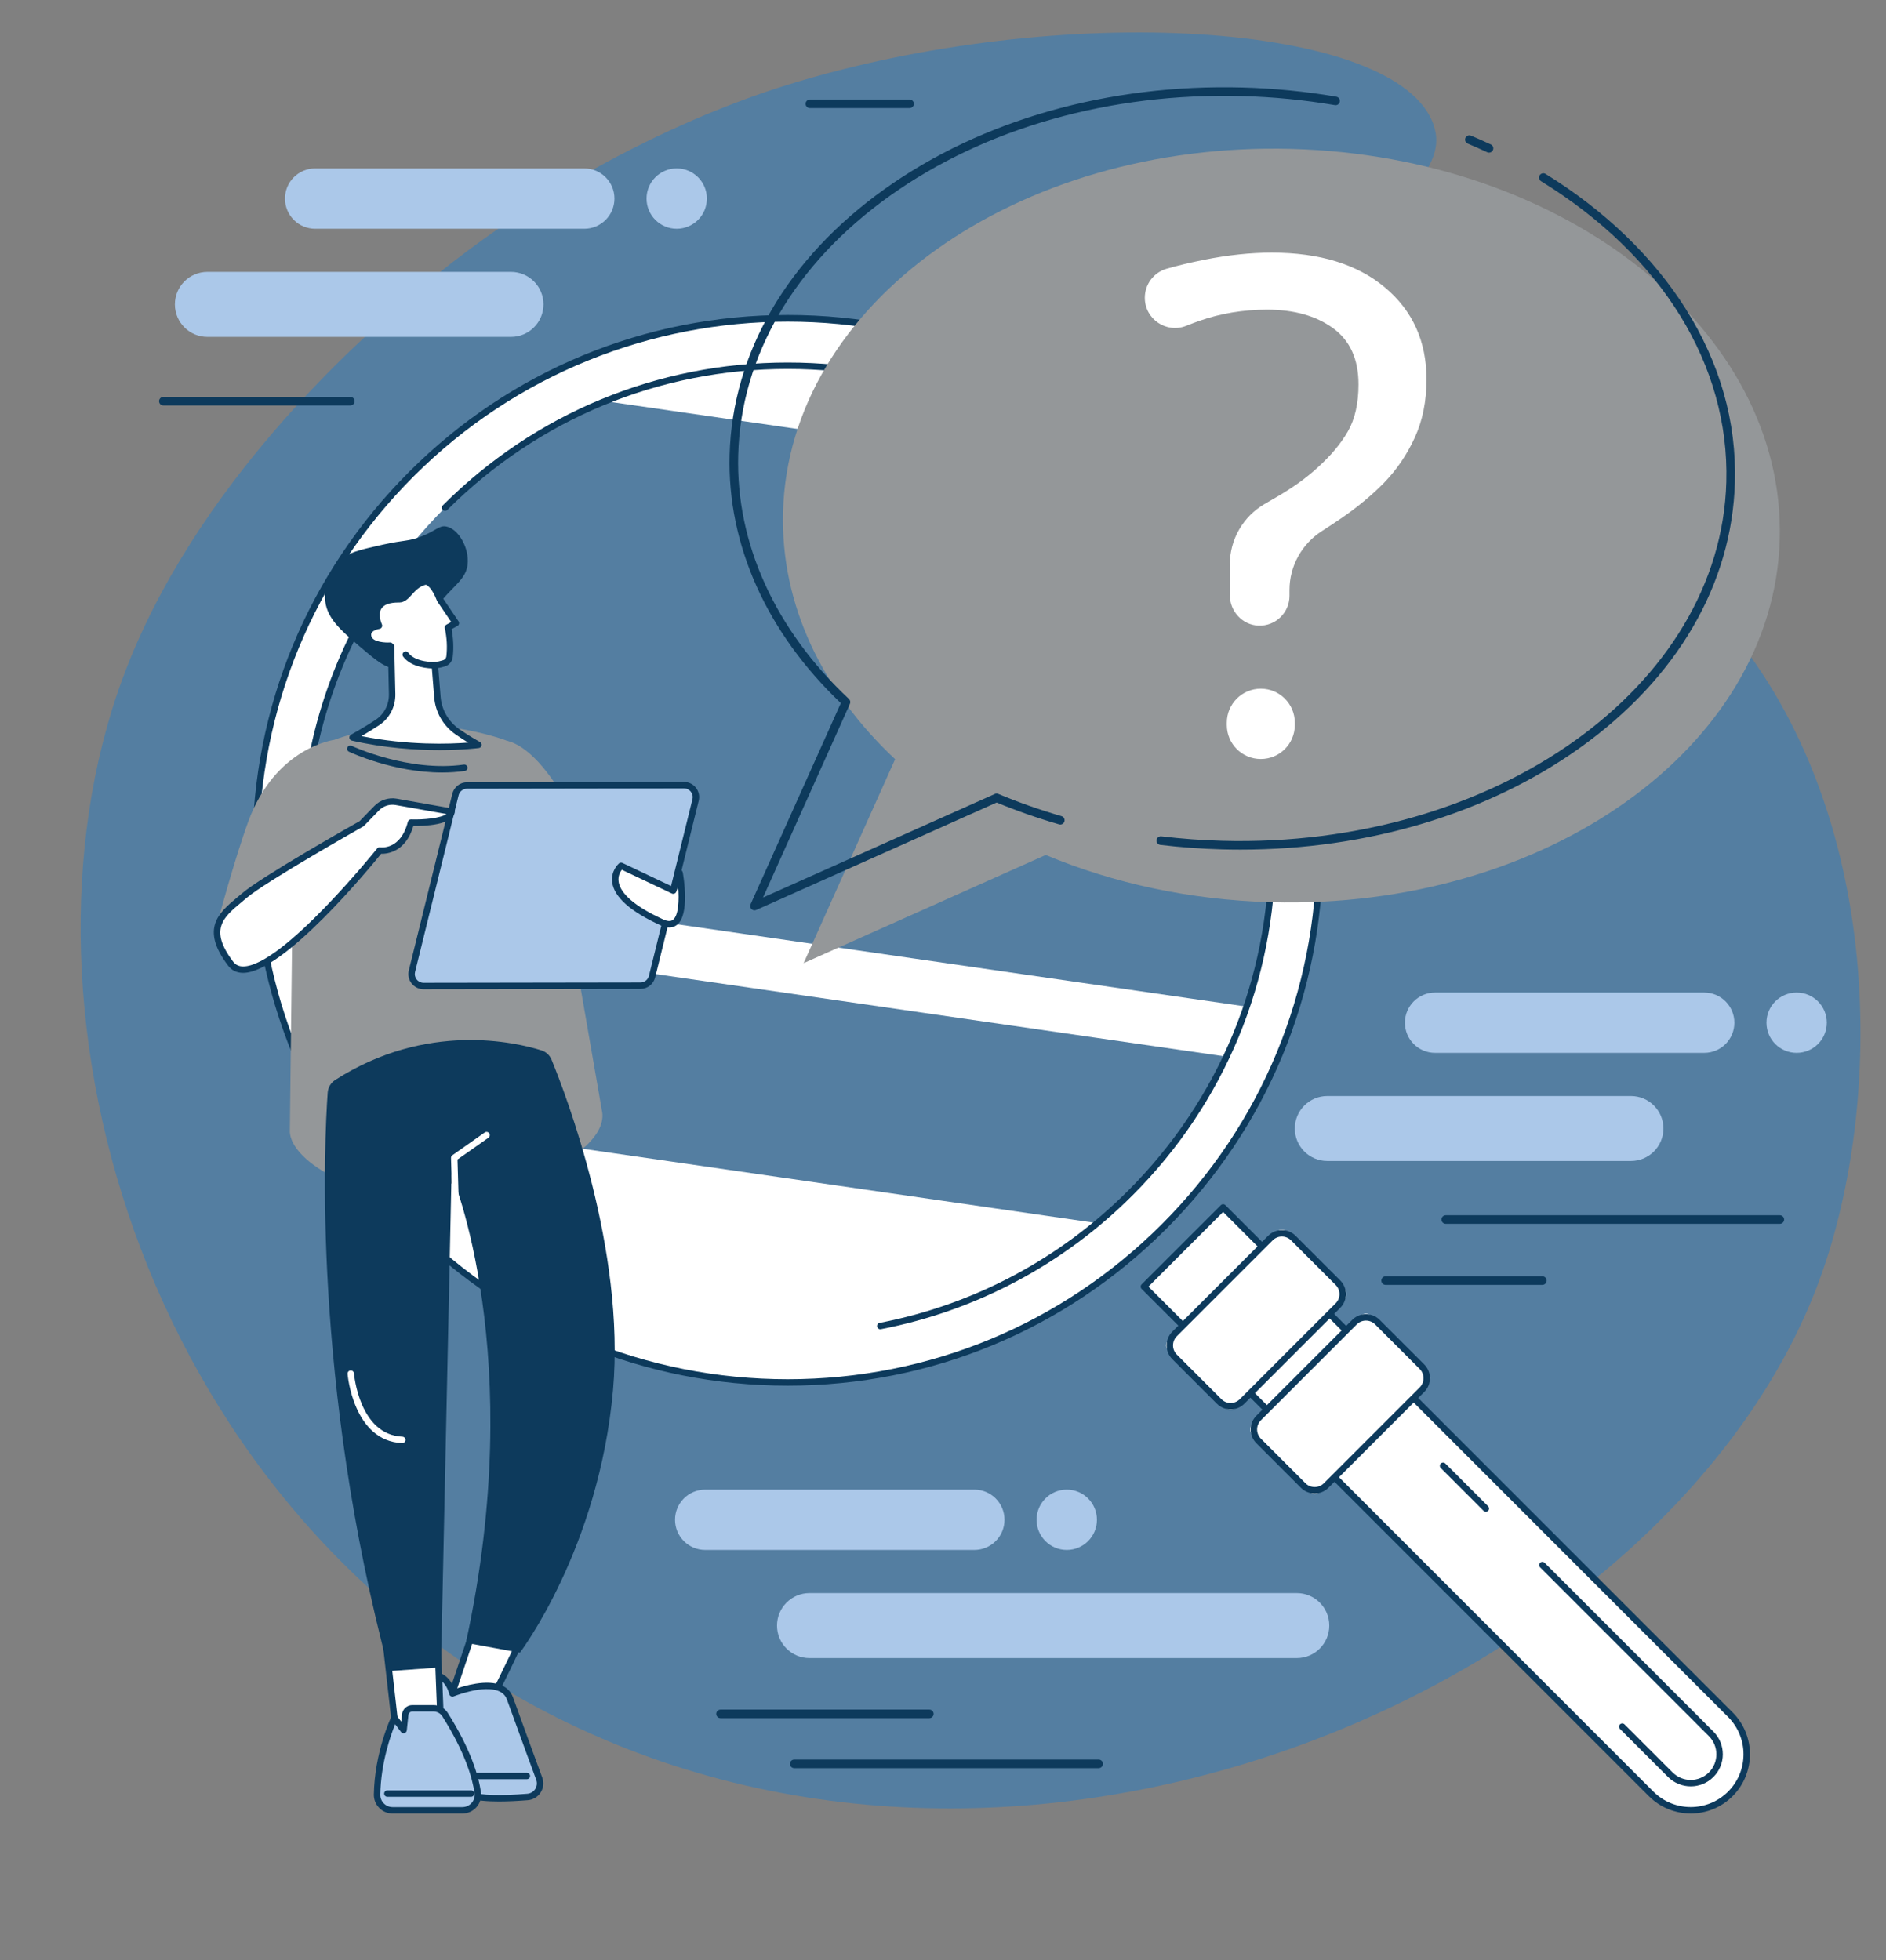 <?xml version="1.0" encoding="UTF-8" standalone="no"?><svg xmlns="http://www.w3.org/2000/svg" xmlns:xlink="http://www.w3.org/1999/xlink" fill="#0d3a5c" height="2016.7" preserveAspectRatio="xMidYMid meet" version="1" viewBox="251.5 300.9 1940.4 2016.7" width="1940.4" zoomAndPan="magnify"><rect x="251.5" y="300.9" width="1940.4" height="2016.7" fill="#808080" stroke="none"/><g><g id="change1_1"><path d="M 1060.598 388.539 C 1020.707 400.938 843.758 458.586 667.066 611.555 C 624.262 648.602 451.246 798.383 377.324 999.758 C 251.504 1342.512 402.062 1863.961 835.719 2073.52 C 1340.84 2317.609 1978.895 2017.172 2124.41 1615.102 C 2188.957 1436.781 2191.871 1141.055 2029.285 946.062 C 1898.43 789.129 1674.645 714.562 1683.32 566.129 C 1687.504 494.637 1741.562 474.871 1726.574 429.836 C 1690.984 323.039 1342.438 300.887 1060.598 388.539" fill="#547ea1"/></g><g id="change2_1"><path d="M 674.812 1562.828 C 888.613 1776.629 1235.254 1776.629 1449.043 1562.828 C 1662.848 1349.031 1662.848 1002.387 1449.043 788.594 C 1235.254 574.789 888.613 574.789 674.812 788.594 C 461.012 1002.387 461.012 1349.031 674.812 1562.828" fill="#ffffff"/></g><g id="change3_1"><path d="M 1061.93 631.809 C 922.582 631.809 783.234 684.852 677.152 790.926 C 574.375 893.707 517.77 1030.359 517.77 1175.707 C 517.77 1321.062 574.375 1457.711 677.152 1560.488 C 779.93 1663.27 916.582 1719.871 1061.93 1719.871 C 1207.281 1719.871 1343.93 1663.27 1446.715 1560.488 C 1549.488 1457.711 1606.094 1321.062 1606.094 1175.707 C 1606.094 1030.359 1549.488 893.707 1446.715 790.926 C 1340.617 684.852 1201.277 631.809 1061.93 631.809 Z M 1061.93 1726.488 C 914.812 1726.488 776.5 1669.199 672.473 1565.168 C 568.441 1461.141 511.152 1322.824 511.152 1175.707 C 511.152 1028.586 568.441 890.281 672.473 786.242 C 776.5 682.219 914.812 624.93 1061.93 624.93 C 1209.051 624.93 1347.359 682.219 1451.398 786.242 C 1555.422 890.281 1612.711 1028.586 1612.711 1175.707 C 1612.711 1322.824 1555.422 1461.141 1451.398 1565.168 C 1347.359 1669.199 1209.051 1726.488 1061.93 1726.488" fill="inherit"/></g><g id="change2_2"><path d="M 2031.762 2146.461 C 2054.258 2123.961 2054.258 2087.473 2031.762 2064.961 L 1509.891 1543.102 L 1428.391 1624.609 L 1950.246 2146.461 C 1972.754 2168.973 2009.25 2168.973 2031.762 2146.461" fill="#ffffff"/></g><g id="change3_2"><path d="M 1433.066 1624.609 L 1952.594 2144.129 C 1973.766 2165.301 2008.242 2165.301 2029.414 2144.129 C 2050.598 2122.941 2050.598 2088.48 2029.414 2067.301 L 1509.898 1547.781 Z M 1990.996 2166.629 C 1975.395 2166.629 1959.789 2160.691 1947.91 2148.812 L 1426.047 1626.949 C 1424.758 1625.652 1424.758 1623.559 1426.047 1622.27 L 1507.566 1540.762 C 1508.801 1539.52 1510.984 1539.52 1512.234 1540.762 L 2034.098 2062.621 C 2057.859 2086.379 2057.859 2125.039 2034.098 2148.812 C 2022.219 2160.691 2006.613 2166.629 1990.996 2166.629" fill="inherit"/></g><g id="change2_3"><path d="M 1780.223 1852.918 L 1736.23 1808.918 L 1780.223 1852.918" fill="#ffffff"/></g><g id="change3_3"><path d="M 1780.223 1856.223 C 1779.379 1856.223 1778.527 1855.902 1777.879 1855.254 L 1733.887 1811.262 C 1732.582 1809.973 1732.582 1807.871 1733.887 1806.582 C 1735.176 1805.293 1737.266 1805.293 1738.57 1806.582 L 1782.562 1850.57 C 1783.855 1851.871 1783.855 1853.961 1782.562 1855.254 C 1781.918 1855.902 1781.066 1856.223 1780.223 1856.223" fill="inherit"/></g><g id="change2_4"><path d="M 1920.555 2077.289 L 1969.988 2126.723 C 1981.574 2138.312 2000.43 2138.312 2012.012 2126.723 C 2023.598 2115.141 2023.598 2096.289 2012 2084.699 L 1838.355 1911.051 L 1920.555 2077.289" fill="#ffffff"/></g><g id="change3_4"><path d="M 1991.004 2138.719 C 1982.543 2138.719 1974.086 2135.5 1967.645 2129.059 L 1918.219 2079.629 C 1916.926 2078.34 1916.926 2076.238 1918.219 2074.949 C 1919.516 2073.66 1921.617 2073.66 1922.898 2074.949 L 1972.336 2124.379 C 1982.633 2134.68 1999.383 2134.68 2009.684 2124.379 C 2019.969 2114.09 2019.969 2097.34 2009.672 2087.039 L 1836.023 1913.391 C 1834.719 1912.09 1834.719 1910 1836.023 1908.707 C 1837.305 1907.41 1839.395 1907.41 1840.699 1908.707 L 2014.348 2082.359 C 2027.23 2095.238 2027.23 2116.188 2014.359 2129.059 C 2007.918 2135.5 1999.461 2138.719 1991.004 2138.719" fill="inherit"/></g><g id="change2_5"><path d="M 1522.949 1749.172 L 1634.453 1637.664 C 1637.418 1634.711 1637.418 1629.922 1634.453 1626.961 L 1575.695 1568.191 C 1572.734 1565.242 1567.941 1565.242 1564.988 1568.191 L 1453.473 1679.703 C 1450.531 1682.66 1450.531 1687.453 1453.473 1690.402 L 1512.25 1749.172 C 1515.203 1752.133 1519.996 1752.133 1522.949 1749.172" fill="#ffffff"/></g><g id="change3_5"><path d="M 1570.344 1573.07 C 1566.773 1573.07 1563.406 1574.461 1560.875 1576.988 L 1462.285 1675.59 C 1457.059 1680.809 1457.059 1689.301 1462.285 1694.52 L 1508.145 1740.379 C 1513.359 1745.602 1521.852 1745.602 1527.066 1740.379 L 1625.668 1641.781 C 1630.895 1636.559 1630.895 1628.07 1625.668 1622.852 L 1579.809 1576.988 C 1577.277 1574.461 1573.922 1573.07 1570.344 1573.07 Z M 1517.602 1750.91 C 1512.484 1750.91 1507.359 1748.961 1503.461 1745.059 L 1457.602 1699.199 C 1449.805 1691.398 1449.805 1678.711 1457.602 1670.91 L 1556.203 1572.312 C 1559.98 1568.531 1564.996 1566.449 1570.344 1566.449 C 1575.688 1566.449 1580.715 1568.531 1584.492 1572.312 L 1630.352 1618.168 C 1638.148 1625.969 1638.148 1638.66 1630.352 1646.461 L 1531.75 1745.059 C 1527.852 1748.961 1522.727 1750.91 1517.602 1750.91" fill="inherit"/></g><g id="change2_6"><path d="M 1609.438 1835.664 L 1720.941 1724.152 C 1723.906 1721.203 1723.906 1716.414 1720.941 1713.453 L 1662.172 1654.684 C 1659.223 1651.734 1654.43 1651.734 1651.48 1654.684 L 1539.965 1766.191 C 1537.016 1769.152 1537.016 1773.941 1539.965 1776.891 L 1598.734 1835.664 C 1601.699 1838.621 1606.488 1838.621 1609.438 1835.664" fill="#ffffff"/></g><g id="change3_6"><path d="M 1656.828 1659.551 C 1653.262 1659.551 1649.895 1660.949 1647.367 1663.48 L 1548.766 1762.082 C 1543.551 1767.293 1543.551 1775.789 1548.766 1781.012 L 1594.625 1826.871 C 1599.84 1832.082 1608.336 1832.09 1613.562 1826.871 L 1615.902 1829.211 L 1613.562 1826.871 L 1712.152 1728.27 C 1717.379 1723.051 1717.379 1714.551 1712.152 1709.332 L 1666.297 1663.48 C 1663.77 1660.949 1660.402 1659.551 1656.828 1659.551 Z M 1604.082 1837.402 C 1598.973 1837.402 1593.852 1835.449 1589.945 1831.551 L 1544.09 1785.691 C 1536.293 1777.891 1536.293 1765.199 1544.09 1757.402 L 1642.691 1658.801 C 1646.457 1655.02 1651.484 1652.941 1656.828 1652.941 C 1662.18 1652.941 1667.195 1655.02 1670.973 1658.801 L 1716.84 1704.66 C 1724.637 1712.461 1724.637 1725.152 1716.84 1732.949 L 1618.238 1831.551 C 1614.336 1835.449 1609.203 1837.402 1604.082 1837.402" fill="inherit"/></g><g id="change1_2"><path d="M 569.164 1251.449 L 1513.18 1387.941 C 1489.309 1438.711 1456.422 1486.289 1414.461 1528.238 C 1403.488 1539.219 1392.102 1549.551 1380.398 1559.289 L 647.75 1453.359 C 606.207 1391.52 580.016 1322.43 569.164 1251.449" fill="#547ea1"/></g><g id="change1_3"><path d="M 709.398 823.176 C 758.078 774.496 814.316 737.992 874.336 713.652 L 1372.477 785.676 C 1386.984 797.258 1401.023 809.73 1414.461 823.176 C 1553.301 962.008 1593.094 1162.363 1533.926 1336.496 L 563.824 1196.227 C 558.32 1061.891 606.828 925.742 709.398 823.176" fill="#547ea1"/></g><g id="change3_7"><path d="M 569.195 1102.859 C 569.027 1102.859 568.855 1102.852 568.688 1102.828 C 566.879 1102.551 565.641 1100.859 565.918 1099.051 C 573.477 1049.891 588.219 1002.328 609.734 957.711 C 610.527 956.059 612.508 955.371 614.152 956.16 C 615.801 956.961 616.492 958.93 615.695 960.578 C 594.465 1004.621 579.918 1051.539 572.461 1100.059 C 572.211 1101.691 570.801 1102.859 569.195 1102.859" fill="inherit"/></g><g id="change3_8"><path d="M 1157.145 1668.449 C 1155.586 1668.449 1154.207 1667.352 1153.895 1665.77 C 1153.547 1663.973 1154.723 1662.242 1156.516 1661.891 C 1253.559 1643.102 1341.941 1596.082 1412.121 1525.902 C 1505.66 1432.363 1557.184 1307.992 1557.184 1175.715 C 1557.184 1043.422 1505.66 919.055 1412.121 825.516 C 1318.574 731.98 1194.203 680.469 1061.93 680.469 C 929.645 680.469 805.277 731.98 711.734 825.516 C 710.445 826.816 708.348 826.816 707.059 825.516 C 705.766 824.23 705.766 822.133 707.059 820.836 C 801.848 726.055 927.875 673.848 1061.93 673.848 C 1195.973 673.848 1322.012 726.055 1416.793 820.836 C 1511.586 915.625 1563.793 1041.664 1563.793 1175.715 C 1563.793 1309.762 1511.586 1435.793 1416.793 1530.582 C 1345.684 1601.703 1256.113 1649.352 1157.781 1668.391 C 1157.57 1668.43 1157.355 1668.449 1157.145 1668.449" fill="inherit"/></g><g id="change4_1"><path d="M 1580.387 454.109 C 1297.211 446.41 1062.938 613.66 1057.121 827.66 C 1054.508 923.422 1098.121 1012.297 1172.438 1081.996 L 1078.301 1291.801 L 1327.395 1180.496 C 1396.582 1209.426 1475.375 1226.812 1559.309 1229.09 C 1842.484 1236.789 2076.742 1069.555 2082.57 855.543 C 2088.387 641.539 1863.547 461.809 1580.387 454.109" fill="#949799"/></g><g id="change3_9"><path d="M 1783.477 457.953 C 1782.859 457.953 1782.215 457.816 1781.605 457.539 C 1775.047 454.477 1768.297 451.469 1761.535 448.625 C 1759.297 447.676 1758.234 445.098 1759.184 442.848 C 1760.117 440.598 1762.711 439.551 1764.961 440.496 C 1771.824 443.391 1778.688 446.426 1785.348 449.535 C 1787.547 450.574 1788.496 453.203 1787.473 455.402 C 1786.727 457.008 1785.133 457.953 1783.477 457.953" fill="inherit"/></g><g id="change3_10"><path d="M 1527.664 1175 C 1521.348 1175 1515.012 1174.91 1508.645 1174.738 C 1487.438 1174.16 1466.121 1172.598 1445.25 1170.098 C 1442.836 1169.809 1441.113 1167.609 1441.398 1165.184 C 1441.699 1162.77 1443.898 1161.031 1446.312 1161.332 C 1466.906 1163.809 1487.953 1165.348 1508.895 1165.922 C 1789.121 1173.562 2021.879 1007.883 2027.621 796.656 C 2030.871 676.742 1961.398 564.008 1837.012 487.348 C 1834.949 486.07 1834.297 483.359 1835.574 481.281 C 1836.859 479.207 1839.562 478.559 1841.648 479.832 C 1902.406 517.281 1952.258 565.273 1985.82 618.613 C 2021.094 674.707 2038.137 734.688 2036.449 796.895 C 2033.586 901.812 1976.953 998.906 1876.961 1070.293 C 1781.957 1138.113 1658.543 1175 1527.664 1175" fill="inherit"/></g><g id="change3_11"><path d="M 1027.758 1237.453 C 1026.605 1237.453 1025.477 1237.004 1024.625 1236.152 C 1023.336 1234.863 1022.977 1232.902 1023.727 1231.234 L 1116.586 1024.289 C 1040.266 951.703 999.652 861.07 1002.156 768.781 C 1005.016 663.867 1061.648 566.781 1161.629 495.402 C 1261.234 424.293 1392.043 387.195 1529.945 390.941 C 1562.426 391.82 1594.871 395.012 1626.383 400.391 C 1628.777 400.805 1630.387 403.086 1629.973 405.484 C 1629.57 407.883 1627.301 409.5 1624.891 409.086 C 1593.781 403.773 1561.766 400.637 1529.711 399.766 C 1393.777 396.059 1264.816 432.574 1166.758 502.582 C 1069.078 572.316 1013.758 666.941 1010.988 769.027 C 1008.516 859.672 1048.977 948.812 1124.906 1020.012 C 1126.289 1021.309 1126.688 1023.328 1125.918 1025.043 L 1036.516 1224.293 L 1275.047 1117.719 C 1276.156 1117.215 1277.426 1117.199 1278.547 1117.668 C 1299.453 1126.418 1321.348 1134.102 1343.602 1140.547 C 1345.934 1141.219 1347.285 1143.668 1346.609 1146.016 C 1345.934 1148.348 1343.473 1149.711 1341.152 1149.023 C 1319.195 1142.672 1297.602 1135.113 1276.906 1126.559 L 1029.559 1237.062 C 1028.977 1237.324 1028.355 1237.453 1027.758 1237.453" fill="inherit"/></g><g id="change2_7"><path d="M 1548.68 1009.43 C 1529.359 1009.43 1513.699 1025.09 1513.699 1044.41 L 1513.699 1046.809 C 1513.699 1066.129 1529.359 1081.789 1548.68 1081.789 C 1568 1081.789 1583.672 1066.129 1583.672 1046.809 L 1583.672 1044.41 C 1583.672 1025.09 1568 1009.43 1548.68 1009.43" fill="#ffffff"/></g><g id="change2_8"><path d="M 1676.449 596.668 C 1647.98 572.766 1609.16 560.82 1560.004 560.82 C 1538.055 560.82 1514.785 563.285 1490.219 568.199 C 1475.941 571.055 1463.117 574.121 1451.742 577.395 C 1438.453 581.227 1429.34 593.418 1429.34 607.242 C 1429.34 629.277 1451.602 644.266 1472.051 636.07 C 1476.594 634.25 1481.02 632.559 1485.066 631.133 C 1507.133 623.363 1530.512 619.473 1555.211 619.473 C 1582.871 619.473 1605.461 625.812 1622.949 638.508 C 1640.438 651.191 1649.184 670.461 1649.184 696.289 C 1649.184 715.957 1645.52 732.137 1638.203 744.828 C 1630.883 757.512 1620.594 769.801 1607.34 781.699 C 1596.359 791.977 1582.25 802.16 1564.988 812.211 C 1560.789 814.664 1556.66 817.066 1552.594 819.41 C 1530.441 832.27 1516.793 855.934 1516.793 881.559 L 1516.793 913.168 C 1516.793 929.812 1529.738 943.992 1546.371 944.578 C 1563.836 945.207 1578.184 931.227 1578.184 913.906 L 1578.184 907.91 C 1578.184 883.297 1590.852 860.477 1611.613 847.215 C 1618.332 842.918 1624.914 838.562 1631.348 834.164 C 1648.039 822.73 1662.781 810.5 1675.582 797.473 C 1688.621 783.98 1699.137 768.492 1707.133 750.992 C 1715.148 733.504 1719.148 713.566 1719.148 691.152 C 1719.148 652.047 1704.918 620.555 1676.449 596.668" fill="#ffffff"/></g><g id="change3_12"><path d="M 661.871 987.832 C 650.504 990.664 639.391 981.18 622.152 966.473 C 601.203 948.594 586.602 936.125 585.824 916.059 C 585.145 898.441 595.387 882.066 607.188 873.336 C 613.965 868.32 624.234 866 644.781 861.367 C 668.293 856.078 671.316 858.164 684.941 852.828 C 700.805 846.613 703.281 841.199 710.574 842.57 C 722.379 844.801 733.027 862.211 732.789 878.465 C 732.477 899.957 713.348 903.184 691.777 938.273 C 673.746 967.602 675.359 984.465 661.871 987.832" fill="inherit"/></g><g id="change4_2"><path d="M 600.621 1060.172 C 638.988 1047.648 697.453 1038.672 767.332 1060.93 C 792.812 1069.039 811.09 1091.469 814.234 1118.031 L 871.156 1445.789 C 873.98 1469.621 842.133 1492.789 819.691 1501.289 C 796.254 1510.172 760.824 1518.57 710.656 1518.57 C 656.875 1518.57 617.785 1521.691 595.973 1512.141 C 577.871 1504.211 550.617 1485.031 549.699 1465.289 L 553.652 1128.391 C 552.23 1097.68 571.398 1069.711 600.621 1060.172" fill="#949799"/></g><g id="change4_3"><path d="M 869.43 1201.012 C 869.43 1201.012 823.984 1075.141 773.031 1063.039 L 798.941 1241.391 L 869.43 1201.012" fill="#949799"/></g><g id="change4_4"><path d="M 474.777 1251.789 C 474.777 1251.789 492.953 1184.191 506.906 1146.172 C 535.105 1069.34 595.434 1062.102 595.434 1062.102 L 595.434 1251.23 L 474.777 1251.789" fill="#949799"/></g><g id="change3_13"><path d="M 706.324 1095.672 C 656.395 1095.672 612.617 1075.238 610.508 1074.238 C 608.855 1073.461 608.148 1071.488 608.934 1069.828 C 609.715 1068.18 611.688 1067.48 613.34 1068.262 C 613.918 1068.531 671.93 1095.57 728.73 1087.52 C 730.527 1087.262 732.215 1088.52 732.473 1090.328 C 732.73 1092.141 731.473 1093.82 729.66 1094.07 C 721.824 1095.18 714 1095.672 706.324 1095.672" fill="inherit"/></g><g id="change5_1"><path d="M 687.285 1315.328 L 910.441 1314.988 C 916.098 1314.98 921.02 1311.121 922.371 1305.629 L 967.141 1123.922 C 969.055 1116.16 963.172 1108.66 955.176 1108.672 L 732.02 1109.012 C 726.363 1109.02 721.441 1112.879 720.09 1118.379 L 675.32 1300.078 C 673.406 1307.84 679.289 1315.34 687.285 1315.328" fill="#abc8e9"/></g><g id="change3_14"><path d="M 955.195 1111.98 C 955.188 1111.98 955.184 1111.98 955.18 1111.98 L 732.023 1112.32 C 727.883 1112.328 724.297 1115.141 723.305 1119.172 L 678.531 1300.871 C 677.867 1303.578 678.473 1306.391 680.191 1308.578 C 681.906 1310.77 684.484 1312.02 687.266 1312.02 C 687.27 1312.02 687.277 1312.02 687.281 1312.02 L 910.438 1311.68 C 914.578 1311.672 918.168 1308.859 919.156 1304.828 L 963.926 1123.129 C 964.594 1120.422 963.988 1117.621 962.27 1115.422 C 960.555 1113.238 957.973 1111.98 955.195 1111.98 Z M 687.266 1318.641 C 682.441 1318.641 677.965 1316.461 674.984 1312.66 C 672 1308.859 670.949 1303.988 672.105 1299.289 L 716.879 1117.578 C 718.598 1110.602 724.824 1105.711 732.016 1105.699 L 955.168 1105.359 C 955.18 1105.359 955.188 1105.359 955.195 1105.359 C 960.02 1105.359 964.496 1107.539 967.477 1111.34 C 970.465 1115.141 971.512 1120.02 970.355 1124.711 L 925.586 1306.422 C 923.863 1313.398 917.641 1318.289 910.449 1318.301 L 687.293 1318.641 C 687.281 1318.641 687.273 1318.641 687.266 1318.641" fill="inherit"/></g><g id="change2_9"><path d="M 950.695 1198.969 L 944.168 1217.16 L 890.473 1191.691 C 890.473 1191.691 861.004 1217.281 932.574 1249.91 C 962.402 1263.512 950.695 1198.969 950.695 1198.969" fill="#ffffff"/></g><g id="change3_15"><path d="M 891.254 1195.719 C 889.57 1197.871 887.066 1202.191 887.961 1208.078 C 889.281 1216.828 898.336 1230.66 933.945 1246.898 C 940.473 1249.871 943.039 1247.879 943.879 1247.219 C 949.664 1242.719 950.344 1227.012 949.18 1213 L 947.281 1218.27 C 946.969 1219.148 946.297 1219.859 945.434 1220.211 C 944.57 1220.57 943.598 1220.551 942.75 1220.148 Z M 940.059 1255.121 C 937.367 1255.121 934.41 1254.379 931.203 1252.922 C 900.34 1238.852 883.582 1224.051 881.391 1208.922 C 879.648 1196.859 887.949 1189.5 888.305 1189.191 C 889.297 1188.328 890.703 1188.129 891.895 1188.699 L 942.289 1212.602 L 947.582 1197.859 C 948.086 1196.449 949.48 1195.559 950.969 1195.68 C 952.461 1195.801 953.688 1196.91 953.953 1198.379 C 954.758 1202.809 961.414 1241.961 947.941 1252.449 C 945.656 1254.23 943.02 1255.121 940.059 1255.121" fill="inherit"/></g><g id="change2_10"><path d="M 623.523 1148.34 C 623.523 1148.34 523.305 1204.801 502.637 1222.52 C 481.969 1240.23 459.551 1253.68 488.777 1292.301 C 518.004 1330.922 642.129 1175.871 642.129 1175.871 C 642.129 1175.871 666.023 1179.789 674.312 1147.238 C 674.312 1147.238 714.648 1148.621 716.094 1135.961 L 659.191 1125.871 C 651.832 1124.57 644.309 1126.988 639.094 1132.352 L 623.523 1148.34" fill="#ffffff"/></g><g id="change3_16"><path d="M 623.523 1148.34 L 623.547 1148.34 Z M 655.246 1128.828 C 650.102 1128.828 645.125 1130.898 641.465 1134.648 L 625.895 1150.641 C 625.676 1150.871 625.426 1151.059 625.148 1151.219 C 624.148 1151.781 524.977 1207.73 504.789 1225.031 C 503.184 1226.41 501.562 1227.762 499.957 1229.102 C 481.184 1244.789 466.355 1257.18 491.418 1290.301 C 493.848 1293.52 497.125 1295.109 501.434 1295.172 C 501.52 1295.172 501.613 1295.172 501.703 1295.172 C 541.914 1295.18 638.57 1175.02 639.547 1173.801 C 640.293 1172.871 641.484 1172.41 642.664 1172.609 C 643.512 1172.73 663.711 1175.461 671.105 1146.422 C 671.488 1144.922 672.789 1143.859 674.426 1143.93 C 687.473 1144.371 705.004 1142.629 710.84 1138.391 L 658.613 1129.129 C 657.492 1128.93 656.363 1128.828 655.246 1128.828 Z M 501.664 1301.789 C 501.555 1301.789 501.449 1301.789 501.344 1301.781 C 494.949 1301.699 489.832 1299.18 486.137 1294.301 C 457.27 1256.148 476.812 1239.82 495.715 1224.02 C 497.297 1222.699 498.895 1221.359 500.484 1220 C 520.695 1202.68 613.492 1150.199 621.484 1145.691 L 636.723 1130.039 C 642.707 1123.891 651.324 1121.121 659.77 1122.609 L 716.672 1132.699 C 718.395 1133.012 719.578 1134.602 719.383 1136.328 C 717.832 1149.93 687.703 1150.77 676.82 1150.609 C 668.859 1177.551 649.867 1179.422 643.629 1179.281 C 632.195 1193.41 543.121 1301.781 501.664 1301.789" fill="inherit"/></g><g id="change2_11"><path d="M 742.609 1965.762 L 709.379 2064.91 C 709.379 2064.91 745.578 2061.82 749.039 2062.5 C 752.496 2063.18 794.836 1972.078 794.836 1972.078 L 742.609 1965.762" fill="#ffffff"/></g><g id="change3_17"><path d="M 749.504 2059.219 C 749.562 2059.23 749.617 2059.238 749.668 2059.25 C 749.613 2059.238 749.559 2059.23 749.504 2059.219 Z M 744.891 1969.371 L 714.113 2061.199 C 724.246 2060.359 741.758 2059.031 747.875 2059.129 C 753.137 2052.078 775.352 2006 789.91 1974.809 Z M 709.379 2068.219 C 708.367 2068.219 707.406 2067.762 706.777 2066.961 C 706.09 2066.078 705.887 2064.922 706.242 2063.859 L 739.473 1964.711 C 739.973 1963.219 741.438 1962.281 743.008 1962.48 L 795.234 1968.789 C 796.285 1968.922 797.215 1969.539 797.73 1970.469 C 798.242 1971.391 798.285 1972.512 797.84 1973.469 C 797.73 1973.699 787.117 1996.531 776.211 2018.988 C 753.066 2066.66 751.605 2066.371 748.402 2065.75 C 746.086 2065.422 726.871 2066.738 709.66 2068.211 C 709.566 2068.219 709.473 2068.219 709.379 2068.219" fill="inherit"/></g><g id="change5_2"><path d="M 716.988 2043.121 C 716.988 2043.121 766.965 2022.629 776.211 2048.352 C 787.965 2081.051 806.34 2130.949 806.34 2130.949 C 809.461 2139.641 803.473 2148.898 794.273 2149.641 C 776.012 2151.109 748.77 2152.301 736.074 2147.852 C 716.039 2140.82 682.801 2077.398 682.801 2077.398 L 693.047 2023.449 C 693.047 2023.449 711.172 2020.891 716.988 2043.121" fill="#abc8e9"/></g><g id="change3_18"><path d="M 686.266 2076.879 C 695.828 2094.922 722.043 2139.422 737.172 2144.719 C 746.43 2147.969 766.613 2148.539 794.008 2146.34 C 797.359 2146.07 800.328 2144.301 802.148 2141.48 C 803.969 2138.66 804.359 2135.23 803.227 2132.07 C 803.051 2131.602 784.719 2081.809 773.094 2049.469 C 771.66 2045.469 769.023 2042.672 765.031 2040.898 C 748.957 2033.75 718.551 2046.059 718.242 2046.18 C 717.359 2046.539 716.363 2046.512 715.512 2046.078 C 714.656 2045.66 714.027 2044.879 713.789 2043.961 C 709.906 2029.129 700.258 2026.879 695.805 2026.66 Z M 764.855 2154.281 C 753.035 2154.281 742.008 2153.43 734.98 2150.969 C 714.309 2143.719 683.332 2085.551 679.867 2078.941 C 679.52 2078.281 679.406 2077.52 679.547 2076.789 L 689.797 2022.828 C 690.059 2021.441 691.18 2020.371 692.586 2020.172 C 692.785 2020.141 711.668 2017.75 719.117 2038.781 C 728.047 2035.57 752.398 2028.039 767.723 2034.852 C 773.371 2037.359 777.273 2041.531 779.324 2047.23 C 790.938 2079.551 809.262 2129.309 809.445 2129.809 C 811.289 2134.949 810.656 2140.5 807.711 2145.059 C 804.766 2149.629 799.961 2152.5 794.539 2152.941 C 785.375 2153.68 774.836 2154.281 764.855 2154.281" fill="inherit"/></g><g id="change3_19"><path d="M 793.539 2131.352 L 742.211 2131.352 C 740.383 2131.352 738.902 2129.871 738.902 2128.039 C 738.902 2126.211 740.383 2124.73 742.211 2124.73 L 793.539 2124.73 C 795.367 2124.73 796.852 2126.211 796.852 2128.039 C 796.852 2129.871 795.367 2131.352 793.539 2131.352" fill="inherit"/></g><g id="change2_12"><path d="M 648.383 1990.121 L 659.672 2089.859 L 705.098 2077.398 L 701.602 1987.539 L 648.383 1990.121" fill="#ffffff"/></g><g id="change3_20"><path d="M 652.066 1993.262 L 662.527 2085.648 L 701.688 2074.91 L 698.422 1991 Z M 659.672 2093.172 C 659.02 2093.172 658.371 2092.98 657.816 2092.602 C 657.016 2092.059 656.492 2091.199 656.387 2090.23 L 645.094 1990.488 C 644.992 1989.578 645.27 1988.672 645.859 1987.98 C 646.453 1987.281 647.309 1986.859 648.223 1986.82 L 701.438 1984.23 C 702.316 1984.191 703.184 1984.5 703.836 1985.102 C 704.484 1985.691 704.871 1986.531 704.906 1987.41 L 708.402 2077.27 C 708.461 2078.809 707.453 2080.191 705.973 2080.59 L 660.551 2093.051 C 660.262 2093.129 659.965 2093.172 659.672 2093.172" fill="inherit"/></g><g id="change5_3"><path d="M 655.391 2163.34 L 727.258 2163.34 C 736.984 2163.34 744.453 2154.719 743.027 2145.102 C 740.629 2128.871 732.816 2101.949 709.379 2064.91 C 706.82 2060.871 702.352 2058.41 697.57 2058.41 L 675.711 2058.41 C 671.941 2058.41 668.781 2061.262 668.387 2065.012 L 666.738 2080.781 L 657.223 2068.211 C 657.223 2068.211 640.234 2103.988 639.441 2147.121 C 639.281 2156.031 646.477 2163.34 655.391 2163.34" fill="#abc8e9"/></g><g id="change3_21"><path d="M 658.023 2074.75 C 653.469 2086.039 643.348 2114.629 642.754 2147.18 C 642.691 2150.59 643.973 2153.809 646.367 2156.25 C 648.766 2158.691 651.969 2160.039 655.391 2160.039 L 727.258 2160.039 C 730.941 2160.039 734.43 2158.441 736.832 2155.66 C 739.227 2152.879 740.293 2149.211 739.754 2145.59 C 737.426 2129.82 729.777 2103.34 706.582 2066.68 C 704.645 2063.621 701.191 2061.719 697.57 2061.719 L 675.711 2061.719 C 673.629 2061.719 671.895 2063.281 671.68 2065.352 L 670.027 2081.121 C 669.887 2082.469 668.934 2083.602 667.625 2083.969 C 666.316 2084.328 664.918 2083.859 664.098 2082.781 Z M 727.258 2166.648 L 655.391 2166.648 C 650.18 2166.648 645.297 2164.609 641.645 2160.879 C 637.996 2157.172 636.039 2152.262 636.137 2147.059 C 636.93 2103.711 653.527 2068.281 654.234 2066.789 C 654.73 2065.75 655.734 2065.039 656.883 2064.922 C 658.035 2064.801 659.164 2065.289 659.859 2066.211 L 664.316 2072.102 L 665.098 2064.66 C 665.668 2059.211 670.23 2055.102 675.711 2055.102 L 697.57 2055.102 C 703.527 2055.102 708.988 2058.109 712.176 2063.141 C 735.988 2100.781 743.879 2128.219 746.305 2144.621 C 747.121 2150.148 745.496 2155.75 741.844 2159.98 C 738.184 2164.219 732.867 2166.648 727.258 2166.648" fill="inherit"/></g><g id="change3_22"><path d="M 736.074 2149.48 L 650.039 2149.48 C 648.215 2149.48 646.73 2147.988 646.73 2146.172 C 646.73 2144.34 648.215 2142.859 650.039 2142.859 L 736.074 2142.859 C 737.902 2142.859 739.387 2144.34 739.387 2146.172 C 739.387 2147.988 737.902 2149.48 736.074 2149.48" fill="inherit"/></g><g id="change3_23"><path d="M 818.973 1391.129 C 817.086 1386.531 813.285 1383.012 808.539 1381.52 C 782.258 1373.27 690.633 1351.551 596.312 1412.039 C 591.863 1414.891 589.016 1419.68 588.641 1424.949 C 585.23 1472.879 572.512 1723.449 651.777 2020.121 L 705.172 2016.32 L 716.059 1509.059 C 716.059 1509.059 795.148 1695.02 730.836 1990.98 L 786.371 2001.23 C 786.371 2001.23 867.645 1894.371 882.195 1731.07 C 895.07 1586.621 833.383 1426.219 818.973 1391.129" fill="inherit"/></g><g id="change2_13"><path d="M 665.383 1785.578 C 665.336 1785.578 665.289 1785.57 665.238 1785.57 C 614.836 1783.398 609.148 1715.059 609.098 1714.371 C 608.961 1712.551 610.324 1710.969 612.148 1710.828 C 613.992 1710.691 615.559 1712.059 615.695 1713.879 C 615.746 1714.512 621 1777.039 665.523 1778.961 C 667.352 1779.039 668.766 1780.578 668.688 1782.41 C 668.609 1784.191 667.145 1785.578 665.383 1785.578" fill="#ffffff"/></g><g id="change2_14"><path d="M 720.699 1558.879 C 718.918 1558.879 717.449 1557.461 717.395 1555.672 L 715.516 1492.211 C 715.48 1491.102 716.012 1490.051 716.918 1489.41 L 750.203 1466 C 751.699 1464.949 753.766 1465.309 754.816 1466.809 C 755.867 1468.301 755.508 1470.371 754.012 1471.422 L 722.184 1493.801 L 724.012 1555.469 C 724.066 1557.301 722.629 1558.82 720.801 1558.879 C 720.77 1558.879 720.734 1558.879 720.699 1558.879" fill="#ffffff"/></g><g id="change2_15"><path d="M 639.68 1044.301 C 649.488 1037.809 655.219 1026.68 654.949 1014.91 L 653.832 966.078 C 653.5 965.77 653.168 965.461 652.844 965.16 C 652.844 965.16 633.281 966.461 630.434 956.5 C 627.582 946.539 641.414 944.629 641.414 944.629 C 641.414 944.629 628.352 917.141 662.145 917.461 C 671.223 917.539 674.465 902.5 689.355 899.129 C 689.355 899.129 696.719 898.5 704.184 917.809 L 720.531 942.012 L 712.363 946.488 C 714.371 955.691 715.242 965.84 714.008 976.59 C 713.648 979.691 711.52 982.289 708.551 983.25 C 706.094 984.051 702.785 984.891 698.883 985.34 L 701.516 1018.031 C 702.668 1032.328 710.172 1045.359 721.918 1053.609 C 733.27 1061.57 743.746 1067.191 743.746 1067.191 C 743.746 1067.191 683.492 1075.43 614.219 1059.621 C 614.219 1059.621 627.598 1052.301 639.68 1044.301" fill="#ffffff"/></g><g id="change3_24"><path d="M 623.402 1058.211 C 671.465 1067.949 714.352 1066.359 733.18 1064.898 C 729.418 1062.609 724.809 1059.68 720.02 1056.32 C 707.395 1047.461 699.449 1033.602 698.219 1018.289 L 695.586 985.609 C 695.441 983.84 696.73 982.262 698.504 982.059 C 701.598 981.699 704.637 981.039 707.531 980.102 C 709.262 979.539 710.512 978.02 710.719 976.211 C 711.805 966.762 711.273 957 709.133 947.191 C 708.816 945.762 709.488 944.289 710.773 943.59 L 715.754 940.852 L 701.441 919.672 C 701.301 919.461 701.188 919.238 701.098 919.012 C 695.617 904.84 690.637 902.77 689.578 902.48 C 682.984 904.141 679.078 908.441 675.297 912.609 C 671.656 916.621 667.895 920.77 662.223 920.77 C 661.988 920.77 661.77 920.762 661.547 920.762 C 652.52 920.762 646.598 922.859 643.945 926.988 C 639.859 933.352 644.363 943.121 644.406 943.211 C 644.855 944.172 644.824 945.281 644.32 946.199 C 643.82 947.129 642.91 947.762 641.867 947.91 C 640.344 948.129 635.598 949.328 633.945 951.879 C 633.531 952.52 633.047 953.602 633.613 955.59 C 635.344 961.621 648.234 962.148 652.625 961.859 C 653.535 961.789 654.449 962.121 655.121 962.762 L 656.078 963.648 C 656.738 964.262 657.121 965.109 657.141 966.012 L 658.258 1014.84 C 658.555 1027.871 652.293 1039.922 641.508 1047.059 C 635.152 1051.27 628.395 1055.32 623.402 1058.211 Z M 703.539 1072.602 C 679.664 1072.602 647.555 1070.629 613.48 1062.852 C 612.141 1062.539 611.129 1061.441 610.938 1060.078 C 610.75 1058.711 611.422 1057.379 612.629 1056.719 C 612.762 1056.641 626.031 1049.371 637.852 1041.539 C 646.73 1035.66 651.883 1025.738 651.641 1014.988 L 650.578 968.539 C 644.523 968.59 630.148 967.551 627.25 957.41 C 626.293 954.059 626.691 950.891 628.406 948.25 C 630.523 945 634.188 943.23 637.023 942.301 C 635.633 937.738 634.254 929.871 638.355 923.449 C 642.367 917.172 650.336 914.059 662.176 914.148 C 664.852 914.219 667.016 911.891 670.395 908.16 C 674.535 903.602 679.684 897.93 688.625 895.898 C 688.77 895.871 688.922 895.852 689.07 895.828 C 690.703 895.699 699.215 896.031 707.133 916.27 L 723.27 940.16 C 723.793 940.93 723.965 941.879 723.746 942.789 C 723.527 943.691 722.938 944.461 722.121 944.91 L 716.098 948.211 C 717.973 957.922 718.375 967.578 717.293 976.969 C 716.789 981.34 713.758 985.039 709.566 986.398 C 707.254 987.148 704.863 987.738 702.434 988.172 L 704.816 1017.762 C 705.887 1031.102 712.816 1043.172 723.82 1050.898 C 734.863 1058.648 745.207 1064.219 745.309 1064.281 C 746.57 1064.961 747.254 1066.371 747 1067.781 C 746.746 1069.191 745.613 1070.281 744.191 1070.469 C 743.887 1070.52 728.055 1072.602 703.539 1072.602" fill="inherit"/></g><g id="change2_16"><path d="M 698.883 985.34 C 698.883 985.34 677.445 986.102 668.93 974.43 L 698.883 985.34" fill="#ffffff"/></g><g id="change3_25"><path d="M 698.012 988.672 C 693.441 988.672 674.691 987.941 666.254 976.379 C 665.176 974.91 665.5 972.84 666.977 971.762 C 668.453 970.68 670.523 971 671.602 972.48 C 678.969 982.57 698.562 982.039 698.773 982.039 C 700.496 981.961 702.129 983.41 702.191 985.23 C 702.254 987.059 700.824 988.59 699 988.648 C 698.898 988.66 698.555 988.672 698.012 988.672" fill="inherit"/></g><g id="change5_4"><path d="M 1585.699 1939.891 L 1084.352 1939.891 C 1065.891 1939.891 1050.922 1954.859 1050.922 1973.32 C 1050.922 1991.781 1065.891 2006.75 1084.352 2006.75 L 1585.699 2006.75 C 1604.172 2006.75 1619.129 1991.781 1619.129 1973.32 C 1619.129 1954.859 1604.172 1939.891 1585.699 1939.891" fill="#abc8e9"/></g><g id="change5_5"><path d="M 1253.949 1833.43 L 977.043 1833.43 C 959.902 1833.43 946.008 1847.32 946.008 1864.461 C 946.008 1881.609 959.902 1895.5 977.043 1895.5 L 1253.949 1895.5 C 1271.09 1895.5 1284.98 1881.609 1284.98 1864.461 C 1284.98 1847.32 1271.09 1833.43 1253.949 1833.43" fill="#abc8e9"/></g><g id="change5_6"><path d="M 1380.07 1864.461 C 1380.07 1881.609 1366.172 1895.5 1349.031 1895.5 C 1331.891 1895.5 1317.988 1881.609 1317.988 1864.461 C 1317.988 1847.32 1331.891 1833.43 1349.031 1833.43 C 1366.172 1833.43 1380.07 1847.32 1380.07 1864.461" fill="#abc8e9"/></g><g id="change5_7"><path d="M 1929.477 1428.496 L 1617.09 1428.496 C 1598.641 1428.496 1583.672 1443.457 1583.672 1461.918 C 1583.672 1480.379 1598.641 1495.348 1617.09 1495.348 L 1929.477 1495.348 C 1947.938 1495.348 1962.895 1480.379 1962.895 1461.918 C 1962.895 1443.457 1947.938 1428.496 1929.477 1428.496" fill="#abc8e9"/></g><g id="change5_8"><path d="M 2004.875 1322.035 L 1727.969 1322.035 C 1710.82 1322.035 1696.93 1335.934 1696.93 1353.074 C 1696.93 1370.215 1710.82 1384.105 1727.969 1384.105 L 2004.875 1384.105 C 2022.012 1384.105 2035.902 1370.215 2035.902 1353.074 C 2035.902 1335.934 2022.012 1322.035 2004.875 1322.035" fill="#abc8e9"/></g><g id="change5_9"><path d="M 2130.996 1353.07 C 2130.996 1370.211 2117.098 1384.102 2099.961 1384.102 C 2082.82 1384.102 2068.922 1370.211 2068.922 1353.07 C 2068.922 1335.934 2082.82 1322.031 2099.961 1322.031 C 2117.098 1322.031 2130.996 1335.934 2130.996 1353.07" fill="#abc8e9"/></g><g id="change5_10"><path d="M 777.234 580.625 L 464.859 580.625 C 446.398 580.625 431.434 595.594 431.434 614.055 C 431.434 632.52 446.398 647.484 464.859 647.484 L 777.234 647.484 C 795.695 647.484 810.664 632.52 810.664 614.055 C 810.664 595.594 795.695 580.625 777.234 580.625" fill="#abc8e9"/></g><g id="change5_11"><path d="M 852.641 474.172 L 575.738 474.172 C 558.594 474.172 544.699 488.066 544.699 505.203 C 544.699 522.355 558.594 536.25 575.738 536.25 L 852.641 536.25 C 869.781 536.25 883.676 522.355 883.676 505.203 C 883.676 488.066 869.781 474.172 852.641 474.172" fill="#abc8e9"/></g><g id="change5_12"><path d="M 978.762 505.203 C 978.762 522.355 964.863 536.25 947.723 536.25 C 930.582 536.25 916.684 522.355 916.684 505.203 C 916.684 488.066 930.582 474.172 947.723 474.172 C 964.863 474.172 978.762 488.066 978.762 505.203" fill="#abc8e9"/></g><g id="change3_26"><path d="M 2082.68 1559.98 L 1738.953 1559.98 C 1736.52 1559.98 1734.547 1558.004 1734.547 1555.574 C 1734.547 1553.133 1736.52 1551.164 1738.953 1551.164 L 2082.68 1551.164 C 2085.102 1551.164 2087.086 1553.133 2087.086 1555.574 C 2087.086 1558.004 2085.102 1559.98 2082.68 1559.98" fill="inherit"/></g><g id="change3_27"><path d="M 1838.355 1622.793 L 1677.086 1622.793 C 1674.645 1622.793 1672.676 1620.812 1672.676 1618.375 C 1672.676 1615.941 1674.645 1613.965 1677.086 1613.965 L 1838.355 1613.965 C 1840.785 1613.965 1842.766 1615.941 1842.766 1618.375 C 1842.766 1620.812 1840.785 1622.793 1838.355 1622.793" fill="inherit"/></g><g id="change3_28"><path d="M 1207.648 2068.559 L 992.809 2068.559 C 990.371 2068.559 988.395 2066.578 988.395 2064.148 C 988.395 2061.711 990.371 2059.738 992.809 2059.738 L 1207.648 2059.738 C 1210.078 2059.738 1212.059 2061.711 1212.059 2064.148 C 1212.059 2066.578 1210.078 2068.559 1207.648 2068.559" fill="inherit"/></g><g id="change3_29"><path d="M 611.922 718.055 L 419.574 718.055 C 417.137 718.055 415.16 716.078 415.16 713.648 C 415.16 711.211 417.137 709.234 419.574 709.234 L 611.922 709.234 C 614.359 709.234 616.336 711.211 616.336 713.648 C 616.336 716.078 614.359 718.055 611.922 718.055" fill="inherit"/></g><g id="change3_30"><path d="M 1187.316 412.121 L 1084.727 412.121 C 1082.289 412.121 1080.316 410.141 1080.316 407.711 C 1080.316 405.281 1082.289 403.297 1084.727 403.297 L 1187.316 403.297 C 1189.746 403.297 1191.727 405.281 1191.727 407.711 C 1191.727 410.141 1189.746 412.121 1187.316 412.121" fill="inherit"/></g><g id="change3_31"><path d="M 1381.828 2119.988 L 1068.66 2119.988 C 1066.219 2119.988 1064.25 2118.012 1064.25 2115.578 C 1064.25 2113.141 1066.219 2111.16 1068.66 2111.16 L 1381.828 2111.16 C 1384.262 2111.16 1386.238 2113.141 1386.238 2115.578 C 1386.238 2118.012 1384.262 2119.988 1381.828 2119.988" fill="inherit"/></g></g></svg>